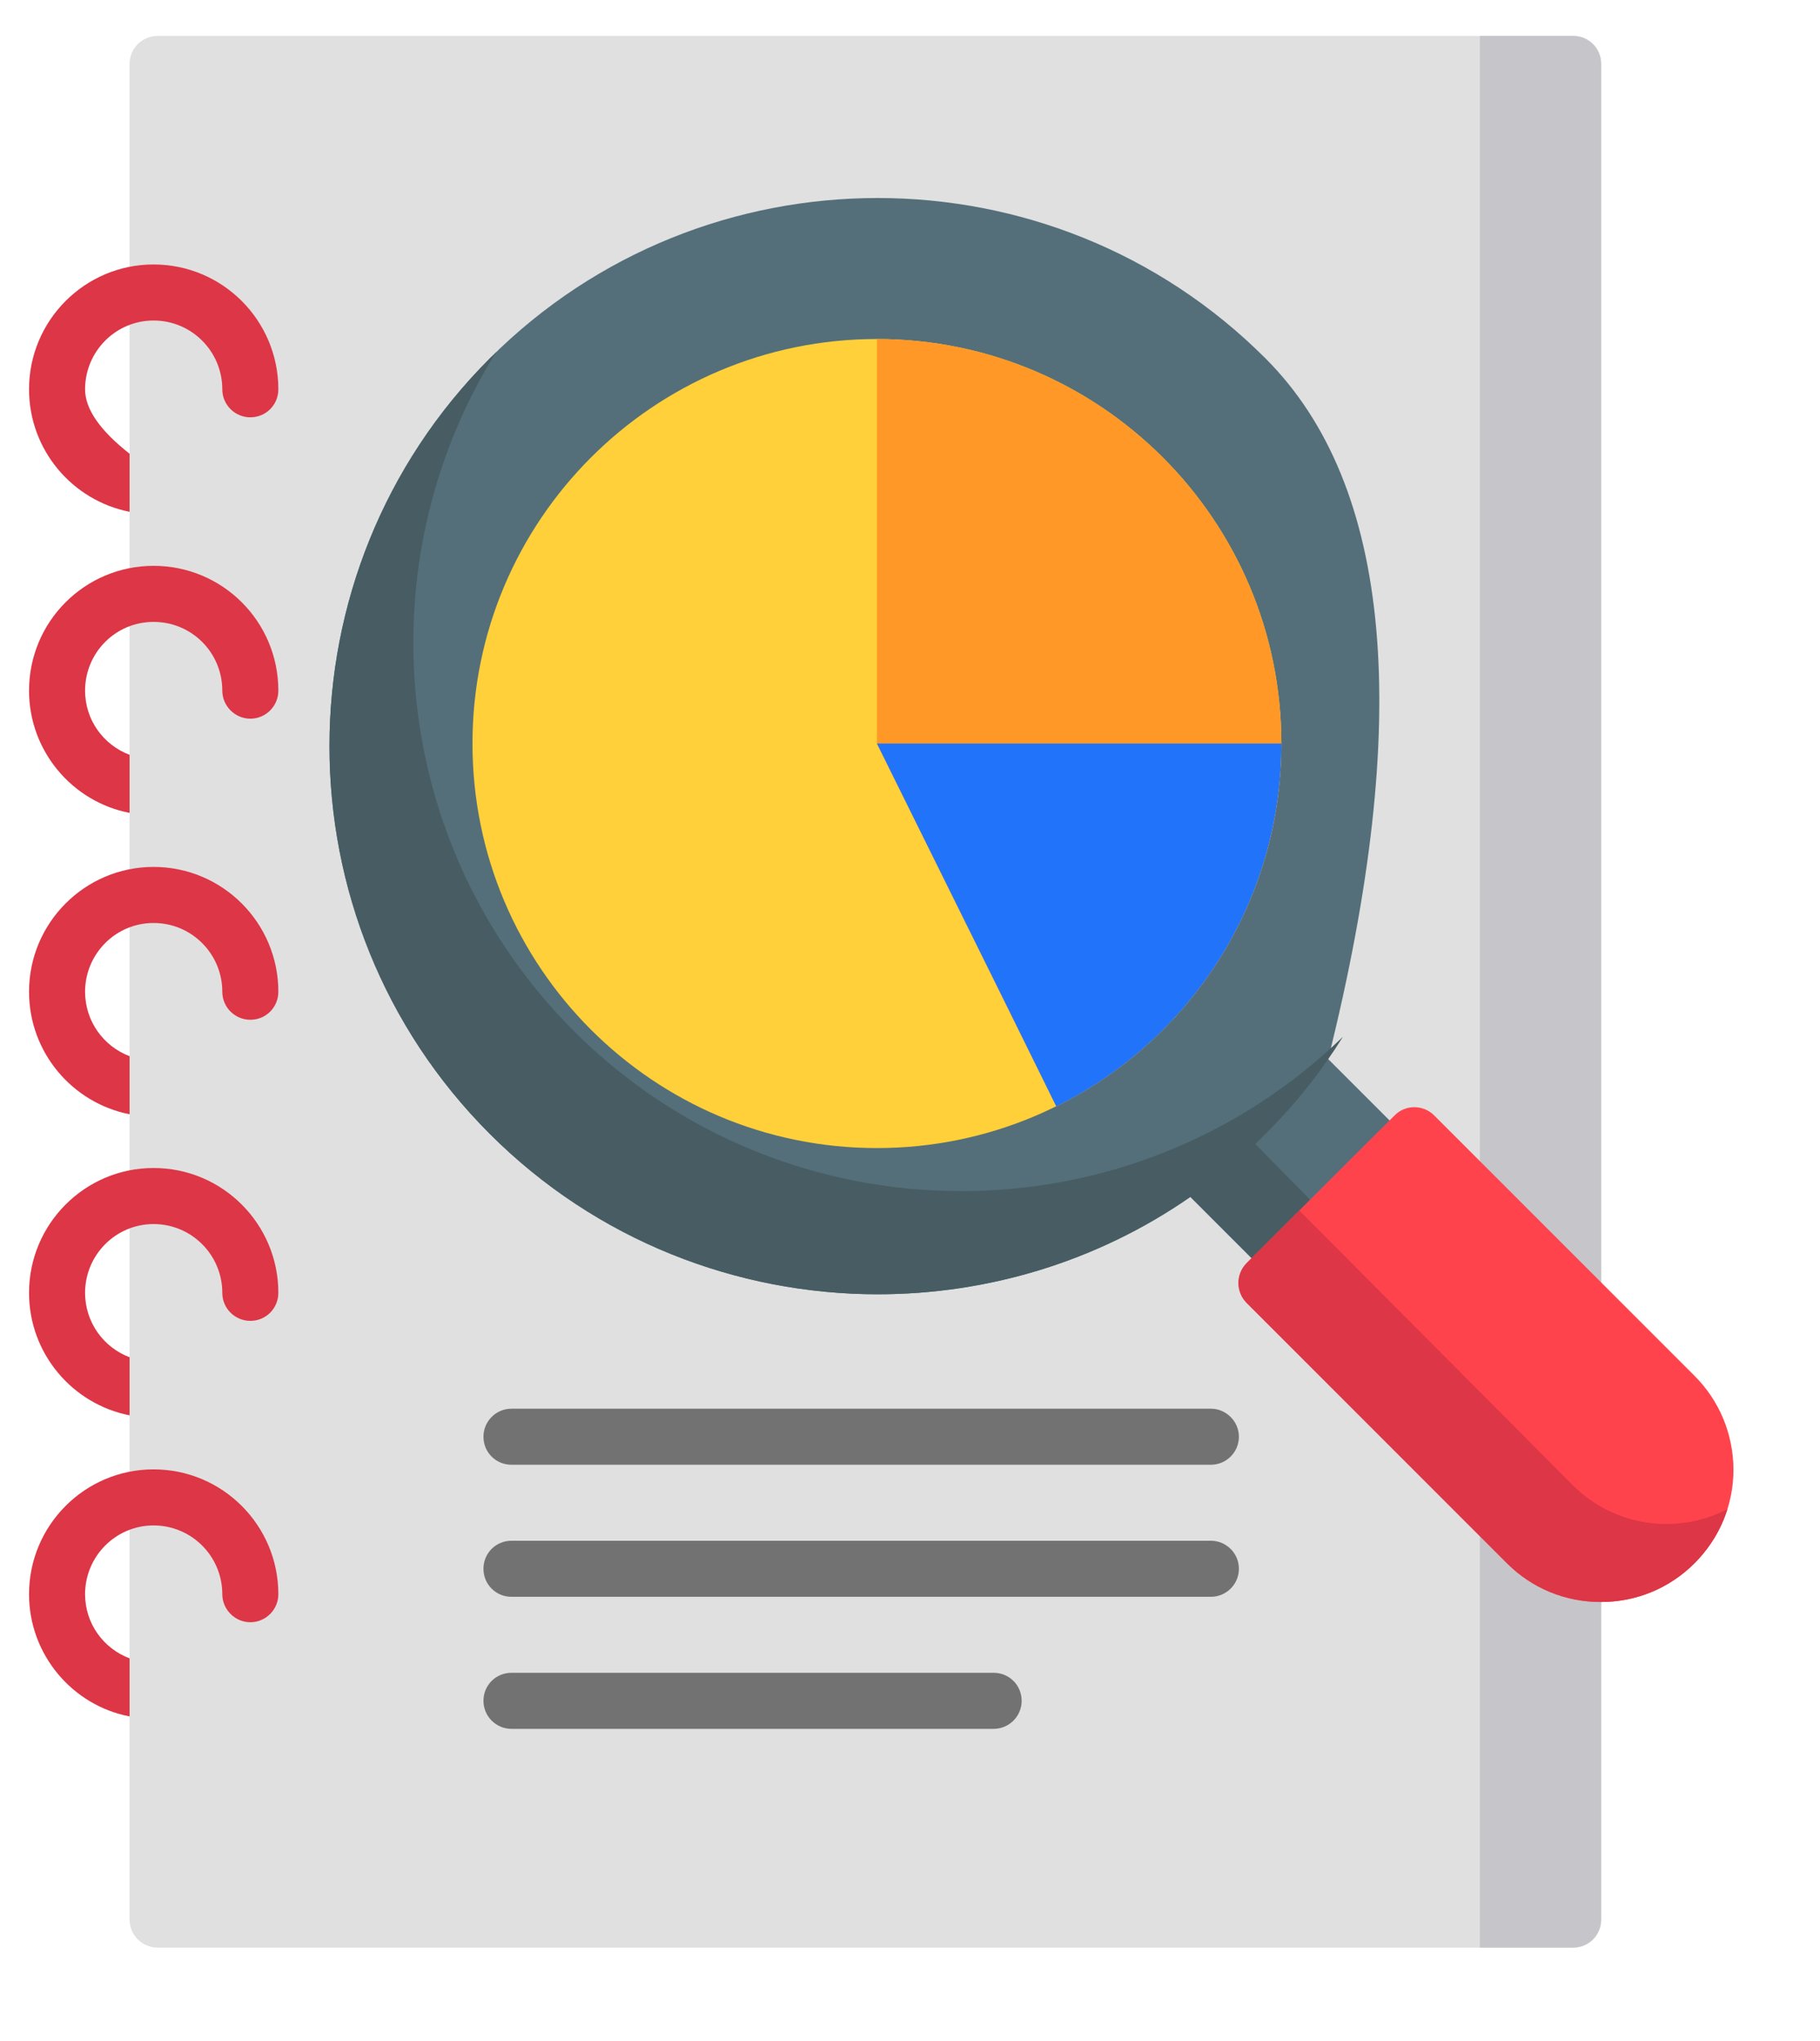 <?xml version="1.0" encoding="UTF-8" standalone="no"?>
<!DOCTYPE svg PUBLIC "-//W3C//DTD SVG 1.1//EN" "http://www.w3.org/Graphics/SVG/1.1/DTD/svg11.dtd">
<svg version="1.1" xmlns="http://www.w3.org/2000/svg" xmlns:xlink="http://www.w3.org/1999/xlink" preserveAspectRatio="xMidYMid meet" viewBox="33.645 -1 63 70.16" width="59" height="66.16"><defs><path d="M39.1 0C38.57 0 38.13 0.43 38.13 0.97C38.13 7.39 38.13 58.77 38.13 65.19C38.13 65.73 38.57 66.16 39.1 66.16C44 66.16 83.2 66.16 88.1 66.16C88.64 66.16 89.07 65.73 89.07 65.19C89.07 58.77 89.07 7.39 89.07 0.97C89.07 0.43 88.64 0 88.1 0C78.3 0 44 0 39.1 0Z" id="d1OoxByXjw"></path><path d="M84.87 0L84.87 66.16C86.81 66.16 87.89 66.16 88.1 66.16C88.64 66.16 89.07 65.73 89.07 65.19C89.07 58.77 89.07 7.39 89.07 0.97C89.07 0.43 88.64 0 88.1 0C87.67 0 86.59 0 84.87 0Z" id="f2Rdk83b8F"></path><path d="M51.35 54.02C50.81 54.02 50.38 53.59 50.38 53.05C50.38 52.51 50.81 52.08 51.35 52.08C53.77 52.08 73.14 52.08 75.56 52.08C76.09 52.08 76.53 52.51 76.53 53.05C76.53 53.59 76.09 54.02 75.56 54.02C70.72 54.02 53.77 54.02 51.35 54.02Z" id="dFanjD9X1"></path><path d="M51.35 49.45C50.81 49.45 50.38 49.02 50.38 48.48C50.38 47.95 50.81 47.51 51.35 47.51C53.77 47.51 73.14 47.51 75.56 47.51C76.09 47.51 76.53 47.95 76.53 48.48C76.53 49.02 76.09 49.45 75.56 49.45C70.72 49.45 53.77 49.45 51.35 49.45Z" id="c2npFKQ5Mn"></path><path d="M51.35 58.59C50.81 58.59 50.38 58.15 50.38 57.62C50.38 57.08 50.81 56.65 51.35 56.65C53.02 56.65 66.37 56.65 68.04 56.65C68.58 56.65 69.01 57.08 69.01 57.62C69.01 58.15 68.58 58.59 68.04 58.59C64.7 58.59 53.02 58.59 51.35 58.59Z" id="g15sHG6xMI"></path><path d="M77.45 11.16C70.05 3.76 58 3.76 50.6 11.16C43.2 18.56 43.2 30.6 50.6 38C54.3 41.7 59.17 43.55 64.03 43.55C67.82 43.55 71.61 42.43 74.85 40.18C75.13 40.46 77.38 42.71 77.66 42.99C77.85 43.18 78.09 43.27 78.34 43.27C78.59 43.27 78.84 43.18 79.03 42.99C79.37 42.65 82.09 39.93 82.43 39.59C82.81 39.21 82.81 38.6 82.43 38.22C82.24 38.03 81.3 37.09 79.62 35.41C82.56 23.64 81.84 15.55 77.45 11.16Z" id="h3n5nOJeV8"></path><path d="M77.45 38C78.49 36.97 79.38 35.84 80.13 34.64C76.45 38.2 71.69 39.98 66.92 39.98C62.06 39.98 57.2 38.13 53.5 34.43C47.14 28.06 46.25 18.27 50.82 10.94C50.75 11.02 50.68 11.09 50.6 11.16C43.2 18.56 43.2 30.6 50.6 38C54.3 41.7 59.17 43.55 64.03 43.55C67.82 43.55 71.61 42.43 74.85 40.18C75.13 40.46 77.38 42.71 77.66 42.99C77.85 43.18 78.09 43.27 78.34 43.27C78.59 43.27 78.84 43.18 79.03 42.99C79.12 42.9 79.56 42.46 80.35 41.66L77.1 38.35C77.25 38.2 77.37 38.08 77.45 38Z" id="baBiUBt1l"></path><path d="M64 10.49C56.27 10.49 50 16.76 50 24.49C50 32.23 56.27 38.49 64 38.49C71.73 38.49 78 32.23 78 24.49C78 16.76 71.73 10.49 64 10.49Z" id="a5k0vJxFqs"></path><path d="M64 10.49C64 11.42 64 16.09 64 24.49C67.73 32.02 69.8 36.21 70.21 37.05C74.83 34.76 78 30 78 24.49C78 16.76 71.73 10.49 64 10.49Z" id="b12ZIqySDD"></path><path d="M64 24.49C67.73 32.02 69.8 36.21 70.21 37.05C74.83 34.76 78 30 78 24.49C76.13 24.49 71.47 24.49 64 24.49Z" id="f3m13Sj3m"></path><path d="M83.29 37.36C82.91 36.98 82.29 36.98 81.92 37.36C81.4 37.87 77.31 41.96 76.8 42.47C76.42 42.85 76.42 43.47 76.8 43.85C77.7 44.75 84.91 51.96 85.81 52.86C86.68 53.73 87.83 54.2 89.06 54.2C90.28 54.2 91.43 53.73 92.3 52.86C93.17 51.99 93.65 50.84 93.65 49.61C93.64 48.39 93.17 47.24 92.3 46.37C90.5 44.57 84.19 38.26 83.29 37.36Z" id="a2lLW5Jybh"></path><path d="M88.08 50.15C87.45 49.52 84.3 46.35 78.62 40.65C77.52 41.75 76.92 42.35 76.8 42.47C76.42 42.85 76.42 43.47 76.8 43.85C77.7 44.75 84.91 51.96 85.81 52.86C86.68 53.73 87.83 54.2 89.06 54.2C90.28 54.2 91.43 53.73 92.3 52.86C92.83 52.33 93.22 51.69 93.44 50.99C92.79 51.32 92.08 51.5 91.33 51.5C90.1 51.5 88.95 51.02 88.08 50.15Z" id="bD3ShgFd4"></path><path d="M36.59 53.93C36.59 52.62 37.65 51.55 38.96 51.55C40.28 51.55 41.34 52.62 41.34 53.93C41.34 54.46 41.78 54.9 42.31 54.9C42.85 54.9 43.28 54.46 43.28 53.93C43.28 51.55 41.35 49.61 38.96 49.61C36.58 49.61 34.65 51.55 34.65 53.93C34.65 56.02 36.15 57.78 38.13 58.16C38.13 58.16 38.13 56.15 38.13 56.15C37.23 55.81 36.59 54.95 36.59 53.93Z" id="m5lkqf9uJM"></path><path d="M36.59 43.5C36.59 42.19 37.65 41.12 38.96 41.12C40.28 41.12 41.34 42.19 41.34 43.5C41.34 44.04 41.78 44.47 42.31 44.47C42.85 44.47 43.28 44.04 43.28 43.5C43.28 41.12 41.35 39.18 38.96 39.18C36.58 39.18 34.65 41.12 34.65 43.5C34.65 45.6 36.15 47.35 38.13 47.74C38.13 47.74 38.13 45.73 38.13 45.73C37.23 45.39 36.59 44.52 36.59 43.5Z" id="atlFeiMVD"></path><path d="M36.59 33.08C36.59 31.77 37.65 30.7 38.96 30.7C40.28 30.7 41.34 31.77 41.34 33.08C41.34 33.62 41.78 34.05 42.31 34.05C42.85 34.05 43.28 33.62 43.28 33.08C43.28 30.7 41.35 28.76 38.96 28.76C36.58 28.76 34.65 30.7 34.65 33.08C34.65 35.18 36.15 36.93 38.13 37.32C38.13 37.32 38.13 35.31 38.13 35.31C37.23 34.97 36.59 34.1 36.59 33.08Z" id="bOARqhlQW"></path><path d="M36.59 22.66C36.59 21.34 37.65 20.28 38.96 20.28C40.28 20.28 41.34 21.34 41.34 22.66C41.34 23.19 41.78 23.63 42.31 23.63C42.85 23.63 43.28 23.19 43.28 22.66C43.28 20.27 41.35 18.34 38.96 18.34C36.58 18.34 34.65 20.27 34.65 22.66C34.65 24.75 36.15 26.51 38.13 26.89C38.13 26.89 38.13 24.88 38.13 24.88C37.23 24.54 36.59 23.68 36.59 22.66Z" id="bBV6kGEjk"></path><path d="M36.59 12.23C36.59 10.92 37.65 9.85 38.96 9.85C40.28 9.85 41.34 10.92 41.34 12.23C41.34 12.77 41.78 13.2 42.31 13.2C42.85 13.2 43.28 12.77 43.28 12.23C43.28 9.85 41.35 7.91 38.96 7.91C36.58 7.91 34.65 9.85 34.65 12.23C34.65 14.33 36.15 16.08 38.13 16.47C38.13 16.34 38.13 15.67 38.13 14.46C37.1 13.65 36.59 12.91 36.59 12.23Z" id="bsv6z6ogM"></path></defs><g><g><use xlink:href="#d1OoxByXjw" opacity="1" fill="#e0e0e0" fill-opacity="1"></use><g><use xlink:href="#d1OoxByXjw" opacity="1" fill-opacity="0" stroke="#000000" stroke-width="1" stroke-opacity="0"></use></g></g><g><use xlink:href="#f2Rdk83b8F" opacity="1" fill="#c6c5ca" fill-opacity="1"></use><g><use xlink:href="#f2Rdk83b8F" opacity="1" fill-opacity="0" stroke="#000000" stroke-width="1" stroke-opacity="0"></use></g></g><g><use xlink:href="#dFanjD9X1" opacity="1" fill="#727272" fill-opacity="1"></use><g><use xlink:href="#dFanjD9X1" opacity="1" fill-opacity="0" stroke="#000000" stroke-width="1" stroke-opacity="0"></use></g></g><g><use xlink:href="#c2npFKQ5Mn" opacity="1" fill="#727272" fill-opacity="1"></use><g><use xlink:href="#c2npFKQ5Mn" opacity="1" fill-opacity="0" stroke="#000000" stroke-width="1" stroke-opacity="0"></use></g></g><g><use xlink:href="#g15sHG6xMI" opacity="1" fill="#727272" fill-opacity="1"></use><g><use xlink:href="#g15sHG6xMI" opacity="1" fill-opacity="0" stroke="#000000" stroke-width="1" stroke-opacity="0"></use></g></g><g><use xlink:href="#h3n5nOJeV8" opacity="1" fill="#546f7a" fill-opacity="1"></use><g><use xlink:href="#h3n5nOJeV8" opacity="1" fill-opacity="0" stroke="#000000" stroke-width="1" stroke-opacity="0"></use></g></g><g><use xlink:href="#baBiUBt1l" opacity="1" fill="#475d63" fill-opacity="1"></use><g><use xlink:href="#baBiUBt1l" opacity="1" fill-opacity="0" stroke="#000000" stroke-width="1" stroke-opacity="0"></use></g></g><g><use xlink:href="#a5k0vJxFqs" opacity="1" fill="#ffd039" fill-opacity="1"></use><g><use xlink:href="#a5k0vJxFqs" opacity="1" fill-opacity="0" stroke="#000000" stroke-width="1" stroke-opacity="0"></use></g></g><g><use xlink:href="#b12ZIqySDD" opacity="1" fill="#ff9827" fill-opacity="1"></use><g><use xlink:href="#b12ZIqySDD" opacity="1" fill-opacity="0" stroke="#000000" stroke-width="1" stroke-opacity="0"></use></g></g><g><use xlink:href="#f3m13Sj3m" opacity="1" fill="#2174f9" fill-opacity="1"></use><g><use xlink:href="#f3m13Sj3m" opacity="1" fill-opacity="0" stroke="#000000" stroke-width="1" stroke-opacity="0"></use></g></g><g><use xlink:href="#a2lLW5Jybh" opacity="1" fill="#ff434d" fill-opacity="1"></use><g><use xlink:href="#a2lLW5Jybh" opacity="1" fill-opacity="0" stroke="#000000" stroke-width="1" stroke-opacity="0"></use></g></g><g><use xlink:href="#bD3ShgFd4" opacity="1" fill="#dd3646" fill-opacity="1"></use><g><use xlink:href="#bD3ShgFd4" opacity="1" fill-opacity="0" stroke="#000000" stroke-width="1" stroke-opacity="0"></use></g></g><g><use xlink:href="#m5lkqf9uJM" opacity="1" fill="#dd3646" fill-opacity="1"></use><g><use xlink:href="#m5lkqf9uJM" opacity="1" fill-opacity="0" stroke="#000000" stroke-width="1" stroke-opacity="0"></use></g></g><g><use xlink:href="#atlFeiMVD" opacity="1" fill="#dd3646" fill-opacity="1"></use><g><use xlink:href="#atlFeiMVD" opacity="1" fill-opacity="0" stroke="#000000" stroke-width="1" stroke-opacity="0"></use></g></g><g><use xlink:href="#bOARqhlQW" opacity="1" fill="#dd3646" fill-opacity="1"></use><g><use xlink:href="#bOARqhlQW" opacity="1" fill-opacity="0" stroke="#000000" stroke-width="1" stroke-opacity="0"></use></g></g><g><use xlink:href="#bBV6kGEjk" opacity="1" fill="#dd3646" fill-opacity="1"></use><g><use xlink:href="#bBV6kGEjk" opacity="1" fill-opacity="0" stroke="#000000" stroke-width="1" stroke-opacity="0"></use></g></g><g><use xlink:href="#bsv6z6ogM" opacity="1" fill="#dd3646" fill-opacity="1"></use><g><use xlink:href="#bsv6z6ogM" opacity="1" fill-opacity="0" stroke="#000000" stroke-width="1" stroke-opacity="0"></use></g></g></g></svg>